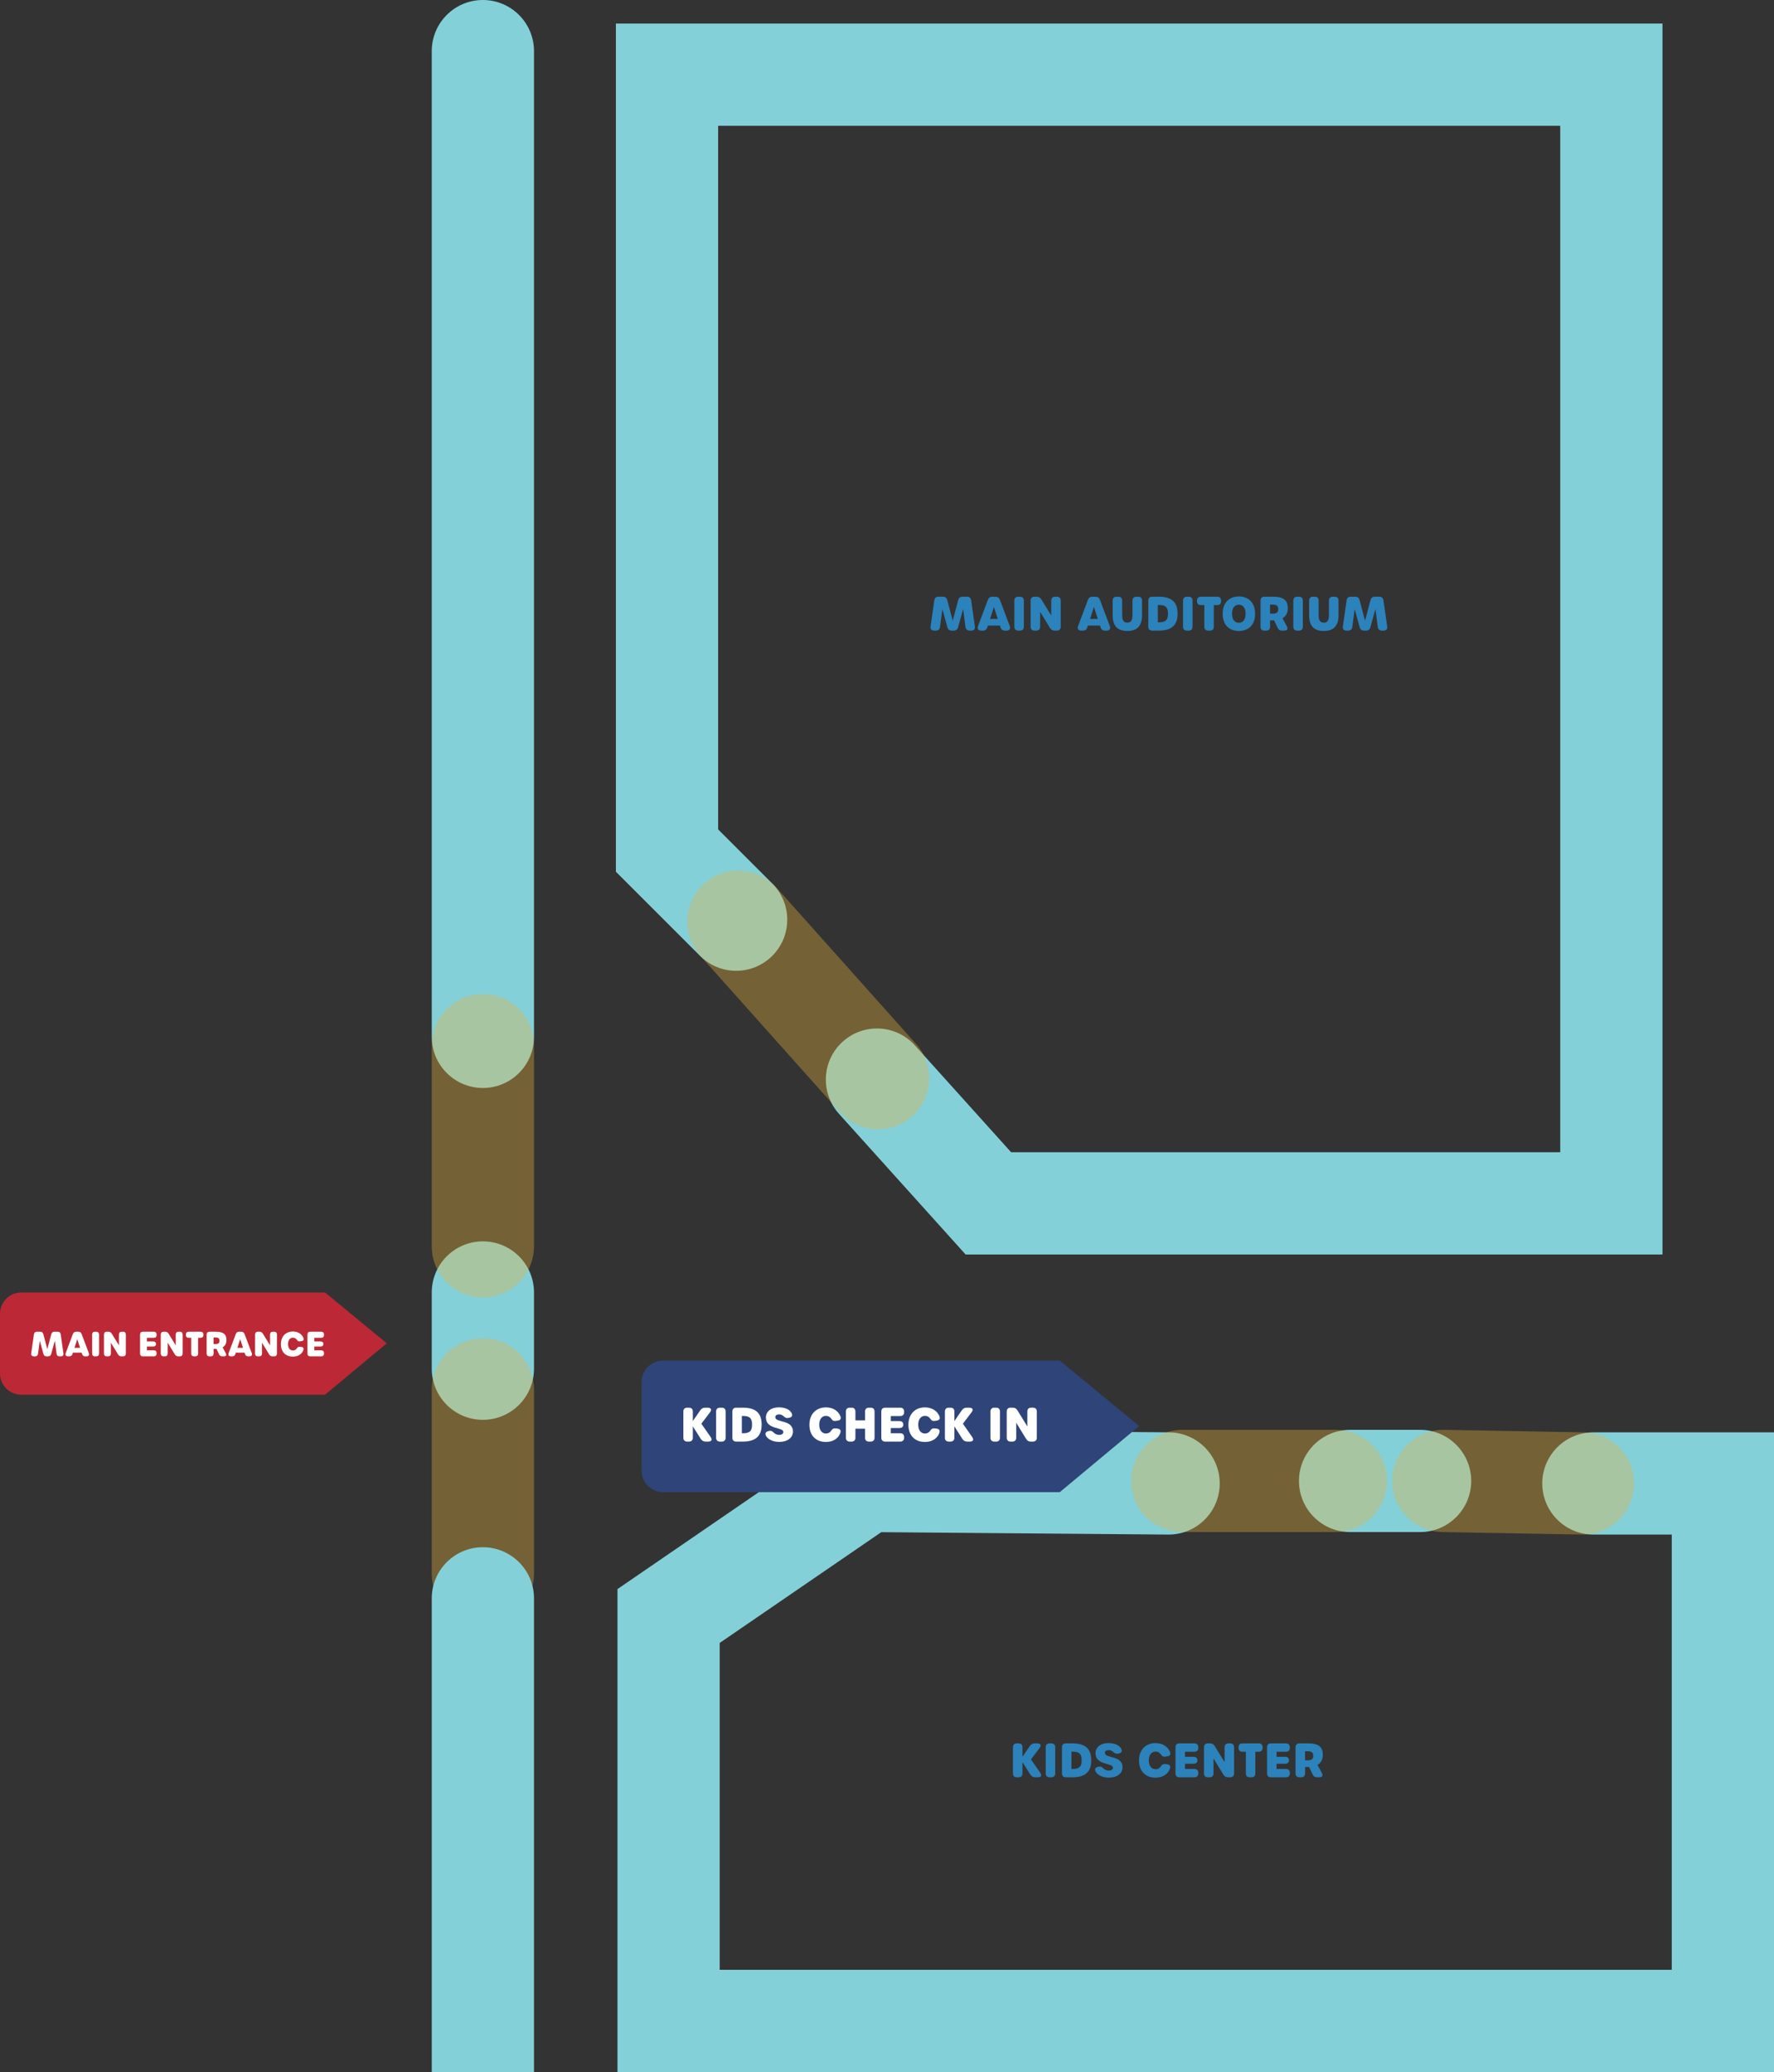 <?xml version="1.0" encoding="UTF-8"?>
<svg id="Layer_2" data-name="Layer 2" xmlns="http://www.w3.org/2000/svg" width="416.449" height="486.421" xmlns:xlink="http://www.w3.org/1999/xlink" viewBox="0 0 416.449 486.421">
  <rect x="0" y="0" width="416.449" height="486.421" fill="#333333" stroke="none"/>
  <defs>
    <style>
      .cls-1 {
        clip-path: url(#clippath);
      }

      .cls-2 {
        fill: none;
      }

      .cls-2, .cls-3, .cls-4, .cls-5, .cls-6, .cls-7, .cls-8 {
        stroke-width: 0px;
      }

      .cls-3 {
        fill: #84d0d9;
      }

      .cls-9 {
        clip-path: url(#clippath-1);
      }

      .cls-10 {
        clip-path: url(#clippath-4);
      }

      .cls-11 {
        clip-path: url(#clippath-3);
      }

      .cls-12 {
        clip-path: url(#clippath-2);
      }

      .cls-4 {
        fill: #2f4478;
      }

      .cls-13 {
        opacity: .36;
      }

      .cls-14 {
        opacity: .363;
      }

      .cls-15 {
        isolation: isolate;
      }

      .cls-5 {
        fill: #e6b239;
      }

      .cls-6 {
        fill: #fff;
      }

      .cls-7 {
        fill: #bc2835;
      }

      .cls-8 {
        fill: #2c82ba;
      }
    </style>
    <clipPath id="clippath">
      <rect class="cls-2" x="156.676" y="199.71" width="66.104" height="70.04"/>
    </clipPath>
    <clipPath id="clippath-1">
      <rect class="cls-2" x="318.68" y="331.016" width="73.062" height="33.878"/>
    </clipPath>
    <clipPath id="clippath-2">
      <rect class="cls-2" x="259.906" y="331.016" width="71.332" height="33.288"/>
    </clipPath>
    <clipPath id="clippath-3">
      <rect class="cls-2" x="96.712" y="232.252" width="33.288" height="73.432"/>
    </clipPath>
    <clipPath id="clippath-4">
      <rect class="cls-2" x="96.712" y="312.365" width="33.288" height="70.865"/>
    </clipPath>
  </defs>
  <g id="Layer_1-2" data-name="Layer 1">
    <g>
      <path id="Union_1" data-name="Union 1" class="cls-7" d="M15,327.416H5c-2.761,0-5-2.239-5-5v-14c0-2.761,2.239-5,5-5h71.308l14.49,11.934-14.49,12.066H15Z"/>
      <path class="cls-3" d="M390.27,294.498h-163.593l-29.729-33.028c-4.434-4.926-4.035-12.514.891-16.947,4.926-4.434,12.513-4.035,16.947.891l22.579,25.084h128.905V29.525h-197.686v165.181l12.71,12.71c4.686,4.687,4.686,12.285,0,16.971-4.687,4.687-12.284,4.687-16.971,0l-19.739-19.74V5.525h245.686v288.973Z"/>
      <path class="cls-3" d="M416.449,486.421H144.949v-113.375l54.581-37.419,74.903.623c6.627.055,11.955,5.472,11.9,12.099-.055,6.593-5.417,11.9-11.998,11.9-.034,0-.068,0-.102-0l-67.357-.56-37.927,26.002v76.73h223.5v-102.172h-18.4c-6.627,0-12-5.373-12-12s5.373-12,12-12h42.4v150.172Z"/>
      <path class="cls-3" d="M333.371,359.66h-16.437c-6.627,0-12-5.373-12-12s5.373-12,12-12h16.437c6.627,0,12,5.373,12,12s-5.373,12-12,12Z"/>
      <path class="cls-3" d="M113.356,333.314c-6.627,0-12-5.373-12-12v-17.898c0-6.627,5.373-12,12-12s12,5.373,12,12v17.898c0,6.627-5.373,12-12,12Z"/>
      <path class="cls-3" d="M113.356,255.409c-6.627,0-12-5.373-12-12V12c0-6.627,5.373-12,12-12s12,5.373,12,12v231.409c0,6.627-5.373,12-12,12Z"/>
      <g id="Group_3936" data-name="Group 3936" class="cls-14">
        <g id="Group_3935" data-name="Group 3935">
          <g class="cls-1">
            <g id="Group_3934" data-name="Group 3934">
              <path class="cls-5" d="M206.139,265.106c-3.3,0-6.585-1.353-8.956-4.008l-32.815-36.752c-4.414-4.943-3.985-12.529.959-16.943,4.943-4.415,12.53-3.985,16.943.959l32.815,36.752c4.414,4.943,3.985,12.529-.959,16.943-2.289,2.043-5.144,3.049-7.988,3.049Z"/>
            </g>
          </g>
        </g>
      </g>
      <g id="Group_3939" data-name="Group 3939" class="cls-13">
        <g id="Group_3938" data-name="Group 3938">
          <g class="cls-9">
            <g id="Group_3937" data-name="Group 3937">
              <path class="cls-5" d="M371.605,360.249c-.073,0-.146-0-.22-.002l-32.781-.589c-6.626-.119-11.902-5.587-11.783-12.213.12-6.626,5.615-11.892,12.213-11.783l32.781.589c6.626.119,11.902,5.587,11.783,12.213-.118,6.553-5.467,11.785-11.994,11.785Z"/>
            </g>
          </g>
        </g>
      </g>
      <g id="Group_3942" data-name="Group 3942" class="cls-13">
        <g id="Group_3941" data-name="Group 3941">
          <g class="cls-12">
            <g id="Group_3940" data-name="Group 3940">
              <path class="cls-5" d="M313.591,359.66h-36.039c-6.627,0-12-5.373-12-12s5.373-12,12-12h36.039c6.627,0,12,5.373,12,12s-5.373,12-12,12Z"/>
            </g>
          </g>
        </g>
      </g>
      <g id="Group_3945" data-name="Group 3945" class="cls-13">
        <g id="Group_3944" data-name="Group 3944">
          <g class="cls-11">
            <g id="Group_3943" data-name="Group 3943">
              <path class="cls-5" d="M113.356,304.583c-6.627,0-12-5.373-12-12v-47.231c0-6.627,5.373-12,12-12s12,5.373,12,12v47.231c0,6.627-5.373,12-12,12Z"/>
            </g>
          </g>
        </g>
      </g>
      <g id="Group_3948" data-name="Group 3948" class="cls-13">
        <g id="Group_3947" data-name="Group 3947">
          <g class="cls-10">
            <g id="Group_3946" data-name="Group 3946">
              <path class="cls-5" d="M113.356,381.426c-6.627,0-12-5.373-12-12v-43.257c0-6.627,5.373-12,12-12s12,5.373,12,12v43.257c0,6.627-5.373,12-12,12Z"/>
            </g>
          </g>
        </g>
      </g>
      <g id="Main_entrance" data-name="Main entrance" class="cls-15">
        <g class="cls-15">
          <path class="cls-6" d="M7.331,317.699l.633-4.45c.059-.411.303-.622.718-.622h.753c.402,0,.643.195.746.585l.929,3.51.929-3.51c.103-.39.344-.585.746-.585h.753c.415,0,.659.211.718.622l.633,4.45c.065.46-.167.717-.625.717h-.271c-.416,0-.656-.219-.711-.634l-.404-3.041-.855,3.096c-.106.384-.348.579-.75.579h-.328c-.402,0-.644-.195-.75-.579l-.855-3.096-.404,3.041c-.055.415-.295.634-.71.634h-.271c-.459,0-.691-.257-.625-.717Z"/>
          <path class="cls-6" d="M20.311,318.416h-.286c-.394,0-.637-.182-.757-.563l-.096-.303h-2.062l-.095.303c-.119.382-.364.563-.758.563h-.287c-.493,0-.712-.313-.539-.775l1.677-4.473c.138-.367.386-.541.774-.541h.508c.389,0,.636.174.774.541l1.683,4.472c.174.463-.046.776-.537.776ZM18.137,314.38l-.66,2.036h1.325l-.665-2.036Z"/>
          <path class="cls-6" d="M21.63,317.742v-4.441c0-.437.237-.674.674-.674h.276c.437,0,.674.237.674.674v4.441c0,.437-.237.674-.674.674h-.276c-.437,0-.674-.237-.674-.674Z"/>
          <path class="cls-6" d="M24.406,317.742v-4.441c0-.437.237-.674.674-.674h.35c.37,0,.615.142.811.461l1.682,2.748v-2.535c0-.437.237-.674.674-.674h.271c.437,0,.674.237.674.674v4.441c0,.437-.237.674-.674.674h-.345c-.369,0-.615-.141-.811-.461l-1.682-2.749v2.536c0,.437-.237.674-.674.674h-.276c-.437,0-.674-.237-.674-.674Z"/>
          <path class="cls-6" d="M32.878,317.742v-4.441c0-.437.237-.674.674-.674h2.542c.437,0,.674.237.674.674v.084c0,.438-.237.675-.674.675h-1.597v.857h1.453c.437,0,.674.21.674.587v.008c0,.382-.237.589-.674.589h-1.453v.889h1.597c.437,0,.674.237.674.675v.078c0,.437-.237.674-.674.674h-2.542c-.437,0-.674-.237-.674-.674Z"/>
          <path class="cls-6" d="M37.741,317.742v-4.441c0-.437.237-.674.674-.674h.35c.369,0,.615.142.811.461l1.683,2.748v-2.535c0-.437.237-.674.674-.674h.271c.437,0,.674.237.674.674v4.441c0,.437-.237.674-.674.674h-.345c-.37,0-.615-.141-.811-.461l-1.682-2.749v2.536c0,.437-.237.674-.674.674h-.276c-.437,0-.674-.237-.674-.674Z"/>
          <path class="cls-6" d="M44.889,317.742v-3.683h-.575c-.437,0-.674-.237-.674-.675v-.084c0-.437.237-.674.674-.674h2.761c.437,0,.674.237.674.674v.084c0,.438-.237.675-.674.675h-.567v3.683c0,.437-.237.674-.674.674h-.271c-.437,0-.674-.237-.674-.674Z"/>
          <path class="cls-6" d="M52.487,318.416h-.302c-.386,0-.612-.168-.776-.521l-.585-1.236c-.064.003-.131.004-.199.004h-.483v1.08c0,.437-.237.674-.674.674h-.284c-.437,0-.674-.237-.674-.674v-4.441c0-.437.237-.674.674-.674h1.474c1.958,0,2.504.739,2.504,1.982,0,.706-.267,1.322-.903,1.691l.714,1.318c.279.515.133.797-.486.797ZM51.529,314.742c0-.493-.239-.767-.912-.767h-.483v1.544h.483c.673,0,.912-.271.912-.777Z"/>
          <path class="cls-6" d="M58.558,318.416h-.286c-.394,0-.636-.182-.757-.563l-.096-.303h-2.062l-.095.303c-.119.382-.364.563-.758.563h-.287c-.493,0-.712-.313-.539-.775l1.678-4.473c.137-.367.385-.541.774-.541h.508c.389,0,.636.174.774.541l1.683,4.472c.174.463-.046.776-.537.776ZM56.384,314.38l-.66,2.036h1.325l-.665-2.036Z"/>
          <path class="cls-6" d="M59.877,317.742v-4.441c0-.437.237-.674.674-.674h.35c.369,0,.615.142.811.461l1.682,2.748v-2.535c0-.437.237-.674.674-.674h.271c.437,0,.674.237.674.674v4.441c0,.437-.237.674-.674.674h-.345c-.369,0-.615-.141-.811-.461l-1.682-2.749v2.536c0,.437-.237.674-.674.674h-.276c-.437,0-.674-.237-.674-.674Z"/>
          <path class="cls-6" d="M65.943,315.537c0-1.868,1.206-2.957,2.809-2.957,1.064,0,2.009.462,2.452,1.438.205.45.051.743-.388.814l-.254.041c-.435.071-.621.003-.801-.251-.268-.41-.584-.593-1.015-.593-.679,0-1.128.591-1.128,1.507,0,.914.449,1.497,1.128,1.497.436,0,.749-.186,1.003-.594.167-.249.407-.331.817-.266l.254.04c.478.075.574.416.277.999-.438.86-1.344,1.265-2.346,1.265-1.625,0-2.809-1.033-2.809-2.941Z"/>
          <path class="cls-6" d="M72.173,317.742v-4.441c0-.437.237-.674.674-.674h2.541c.437,0,.674.237.674.674v.084c0,.438-.237.675-.674.675h-1.596v.857h1.452c.437,0,.674.21.674.587v.008c0,.382-.237.589-.674.589h-1.452v.889h1.596c.437,0,.674.237.674.675v.078c0,.437-.237.674-.674.674h-2.541c-.437,0-.674-.237-.674-.674Z"/>
        </g>
      </g>
      <path id="Union_2" data-name="Union 2" class="cls-4" d="M171.351,350.291h-15.728c-2.761,0-5-2.239-5-5v-20.875c0-2.761,2.239-5,5-5h93.165l18.635,15.352-18.635,15.523h-77.437Z"/>
      <g id="Kids_check_in" data-name="Kids check in" class="cls-15">
        <g class="cls-15">
          <path class="cls-6" d="M160.417,337.493v-6.109c0-.602.326-.928.927-.928h.372c.601,0,.928.326.928.928v2.222l1.725-2.509c.307-.443.668-.641,1.177-.641h.503c.828,0,1.157.385.6,1.119l-2.007,2.646,2.146,3.083c.517.742.22,1.116-.579,1.116h-.554c-.512,0-.891-.231-1.165-.659l-1.846-2.92v2.651c0,.602-.327.928-.928.928h-.372c-.601,0-.927-.326-.927-.928Z"/>
          <path class="cls-6" d="M168.106,337.493v-6.11c0-.601.327-.927.928-.927h.38c.601,0,.927.326.927.927v6.11c0,.602-.326.928-.927.928h-.38c-.601,0-.928-.326-.928-.928Z"/>
          <path class="cls-6" d="M171.923,337.493v-6.11c0-.601.327-.927.928-.927h1.528c3.212,0,4.419,1.441,4.419,3.99,0,2.496-1.208,3.975-4.419,3.975h-1.528c-.601,0-.928-.326-.928-.928ZM176.545,334.428c0-1.317-.397-2.027-2.088-2.027h-.308v4.058h.326c1.672,0,2.069-.703,2.069-2.03Z"/>
          <path class="cls-6" d="M179.859,337.147c-.345-.553-.146-1.005.448-1.167l.177-.049c.496-.135.801.028,1.106.342.362.373.801.573,1.318.573.605,0,.981-.26.981-.679,0-1.206-4.09-.497-4.09-3.4,0-1.444,1.23-2.384,3.017-2.384,1.331,0,2.427.416,2.932,1.202.406.632.231,1.091-.437,1.226l-.179.036c-.691.141-.919-.165-1.263-.449-.285-.235-.588-.359-.965-.359-.553,0-.906.251-.906.644,0,1.388,4.149.496,4.149,3.38,0,1.482-1.35,2.438-3.22,2.438-1.309,0-2.539-.506-3.068-1.353Z"/>
          <path class="cls-6" d="M190.008,334.46c0-2.57,1.66-4.069,3.865-4.069,1.464,0,2.764.637,3.374,1.979.281.619.07,1.022-.533,1.12l-.351.058c-.599.097-.854.003-1.102-.346-.368-.564-.804-.815-1.396-.815-.935,0-1.552.812-1.552,2.073,0,1.257.617,2.06,1.552,2.06.599,0,1.031-.255,1.38-.817.229-.342.56-.455,1.124-.365l.35.055c.657.104.789.572.381,1.375-.603,1.184-1.849,1.74-3.228,1.74-2.235,0-3.865-1.421-3.865-4.047Z"/>
          <path class="cls-6" d="M198.575,337.493v-6.11c0-.601.326-.927.927-.927h.38c.601,0,.928.326.928.927v2.058h2.26v-2.058c0-.601.327-.927.928-.927h.379c.602,0,.928.326.928.927v6.11c0,.602-.326.928-.928.928h-.379c-.601,0-.928-.326-.928-.928v-2.1h-2.26v2.1c0,.602-.327.928-.928.928h-.38c-.601,0-.927-.326-.927-.928Z"/>
          <path class="cls-6" d="M206.891,337.493v-6.11c0-.601.326-.927.927-.927h3.497c.601,0,.927.326.927.927v.116c0,.601-.326.927-.927.927h-2.197v1.181h1.999c.601,0,.927.289.927.807v.012c0,.525-.326.811-.927.811h-1.999v1.223h2.197c.601,0,.927.326.927.928v.107c0,.602-.326.928-.927.928h-3.497c-.601,0-.927-.326-.927-.928Z"/>
          <path class="cls-6" d="M213.251,334.46c0-2.57,1.66-4.069,3.865-4.069,1.464,0,2.764.637,3.374,1.979.281.619.07,1.022-.533,1.12l-.351.058c-.599.097-.854.003-1.102-.346-.368-.564-.804-.815-1.396-.815-.935,0-1.552.812-1.552,2.073,0,1.257.617,2.06,1.552,2.06.599,0,1.031-.255,1.38-.817.229-.342.56-.455,1.124-.365l.35.055c.657.104.789.572.381,1.375-.602,1.184-1.849,1.74-3.228,1.74-2.235,0-3.865-1.421-3.865-4.047Z"/>
          <path class="cls-6" d="M221.818,337.493v-6.109c0-.602.326-.928.928-.928h.372c.601,0,.927.326.927.928v2.222l1.725-2.509c.307-.443.667-.641,1.177-.641h.503c.827,0,1.157.385.6,1.119l-2.007,2.646,2.146,3.083c.517.742.219,1.116-.58,1.116h-.554c-.513,0-.891-.231-1.166-.659l-1.846-2.92v2.651c0,.602-.326.928-.927.928h-.372c-.602,0-.928-.326-.928-.928Z"/>
          <path class="cls-6" d="M232.51,337.493v-6.11c0-.601.326-.927.927-.927h.38c.601,0,.928.326.928.927v6.11c0,.602-.327.928-.928.928h-.38c-.601,0-.927-.326-.927-.928Z"/>
          <path class="cls-6" d="M236.327,337.493v-6.11c0-.601.326-.927.927-.927h.482c.508,0,.846.193,1.116.634l2.315,3.78v-3.487c0-.601.326-.927.927-.927h.373c.601,0,.927.326.927.927v6.11c0,.602-.326.928-.927.928h-.475c-.508,0-.846-.193-1.116-.635l-2.314-3.782v3.489c0,.602-.327.928-.928.928h-.38c-.601,0-.927-.326-.927-.928Z"/>
        </g>
      </g>
      <g id="Main_auditorium" data-name="Main auditorium" class="cls-15">
        <g class="cls-15">
          <path class="cls-8" d="M218.457,147.059l.871-6.123c.081-.565.416-.855.988-.855h1.037c.553,0,.884.269,1.025.804l1.278,4.83,1.278-4.83c.142-.535.473-.804,1.026-.804h1.037c.571,0,.907.29.988.855l.872,6.123c.09.633-.229.986-.86.986h-.372c-.572,0-.902-.302-.978-.871l-.556-4.186-1.176,4.26c-.146.528-.479.797-1.032.797h-.451c-.553,0-.886-.269-1.032-.797l-1.176-4.26-.556,4.186c-.076.569-.406.871-.978.871h-.372c-.631,0-.951-.354-.86-.986Z"/>
          <path class="cls-8" d="M237.047,146.977c.24.638-.063,1.068-.739,1.068h-.394c-.542,0-.876-.25-1.042-.775l-.132-.417h-2.836l-.131.418c-.164.524-.5.774-1.042.774h-.394c-.679,0-.98-.432-.742-1.066l2.308-6.154c.189-.505.531-.744,1.065-.744h.699c.535,0,.875.239,1.065.744l2.316,6.152h-0ZM233.317,142.491l-.908,2.802h1.823l-.915-2.802Z"/>
          <path class="cls-8" d="M238.118,147.117v-6.11c0-.601.326-.927.927-.927h.38c.601,0,.928.326.928.927v6.11c0,.602-.327.928-.928.928h-.38c-.601,0-.927-.326-.927-.928Z"/>
          <path class="cls-8" d="M241.935,147.117v-6.11c0-.601.326-.927.927-.927h.482c.508,0,.846.193,1.116.634l2.315,3.78v-3.487c0-.601.326-.927.927-.927h.373c.601,0,.927.326.927.927v6.11c0,.602-.326.928-.927.928h-.475c-.508,0-.846-.193-1.116-.635l-2.314-3.782v3.489c0,.602-.326.928-.927.928h-.38c-.601,0-.927-.326-.927-.928Z"/>
          <path class="cls-8" d="M259.793,148.045h-.394c-.542,0-.875-.25-1.042-.775l-.132-.417h-2.837l-.13.418c-.164.524-.5.774-1.042.774h-.395c-.679,0-.979-.432-.742-1.066l2.308-6.154c.189-.505.53-.744,1.065-.744h.699c.534,0,.875.239,1.065.744l2.315,6.152c.24.638-.064,1.068-.739,1.068ZM256.801,142.491l-.908,2.802h1.823l-.915-2.802Z"/>
          <path class="cls-8" d="M261.195,144.372v-3.365c0-.601.326-.927.927-.927h.38c.601,0,.928.326.928.927v3.354c0,1.277.344,1.806,1.205,1.806.869,0,1.212-.528,1.212-1.794v-3.365c0-.601.327-.927.928-.927h.395c.601,0,.928.326.928.927v3.38c0,2.547-1.145,3.737-3.462,3.737-2.318,0-3.44-1.172-3.44-3.752Z"/>
          <path class="cls-8" d="M269.567,147.117v-6.11c0-.601.326-.927.927-.927h1.529c3.212,0,4.419,1.441,4.419,3.99,0,2.496-1.208,3.975-4.419,3.975h-1.529c-.601,0-.927-.326-.927-.928ZM274.189,144.052c0-1.317-.397-2.027-2.088-2.027h-.307v4.058h.326c1.672,0,2.069-.703,2.069-2.03Z"/>
          <path class="cls-8" d="M277.717,147.117v-6.11c0-.601.326-.927.927-.927h.38c.601,0,.928.326.928.927v6.11c0,.602-.327.928-.928.928h-.38c-.601,0-.927-.326-.927-.928Z"/>
          <path class="cls-8" d="M282.716,147.117v-5.067h-.791c-.601,0-.927-.326-.927-.927v-.116c0-.601.326-.927.927-.927h3.798c.601,0,.928.326.928.927v.116c0,.601-.327.927-.928.927h-.78v5.067c0,.602-.326.928-.927.928h-.372c-.601,0-.928-.326-.928-.928Z"/>
          <path class="cls-8" d="M287.026,144.073c0-2.838,1.801-4.055,3.815-4.055,1.981,0,3.797,1.217,3.797,4.055,0,2.894-1.805,4.054-3.819,4.054-2.014,0-3.793-1.16-3.793-4.054ZM292.41,144.065c0-1.347-.651-2.104-1.584-2.104-.967,0-1.603.754-1.603,2.104,0,1.406.626,2.13,1.596,2.13.944,0,1.591-.724,1.591-2.13Z"/>
          <path class="cls-8" d="M301.383,148.045h-.416c-.531,0-.842-.231-1.067-.718l-.805-1.7c-.089.003-.18.005-.274.005h-.665v1.485c0,.602-.326.928-.927.928h-.391c-.601,0-.927-.326-.927-.928v-6.11c0-.601.326-.927.927-.927h2.028c2.694,0,3.445,1.017,3.445,2.728,0,.971-.367,1.819-1.242,2.326l.983,1.814c.385.709.184,1.097-.668,1.097ZM300.066,142.99c0-.68-.329-1.056-1.255-1.056h-.665v2.124h.665c.926,0,1.255-.373,1.255-1.068Z"/>
          <path class="cls-8" d="M303.612,147.117v-6.11c0-.601.326-.927.927-.927h.38c.601,0,.927.326.927.927v6.11c0,.602-.326.928-.927.928h-.38c-.601,0-.927-.326-.927-.928Z"/>
          <path class="cls-8" d="M307.318,144.372v-3.365c0-.601.326-.927.927-.927h.38c.601,0,.928.326.928.927v3.354c0,1.277.344,1.806,1.205,1.806.869,0,1.212-.528,1.212-1.794v-3.365c0-.601.327-.927.928-.927h.395c.601,0,.928.326.928.927v3.38c0,2.547-1.145,3.737-3.462,3.737-2.318,0-3.44-1.172-3.44-3.752Z"/>
          <path class="cls-8" d="M315.245,147.059l.871-6.123c.081-.565.416-.855.988-.855h1.037c.553,0,.884.269,1.026.804l1.277,4.83,1.278-4.83c.142-.535.473-.804,1.025-.804h1.037c.572,0,.907.29.988.855l.872,6.123c.09.633-.229.986-.86.986h-.372c-.572,0-.902-.302-.978-.871l-.556-4.186-1.176,4.26c-.146.528-.479.797-1.032.797h-.451c-.553,0-.886-.269-1.032-.797l-1.176-4.26-.556,4.186c-.076.569-.406.871-.978.871h-.372c-.631,0-.951-.354-.86-.986Z"/>
        </g>
      </g>
      <g id="Kids_center" data-name="Kids center" class="cls-15">
        <g class="cls-15">
          <path class="cls-8" d="M237.791,416.302v-6.109c0-.602.326-.928.927-.928h.372c.601,0,.928.326.928.928v2.222l1.725-2.509c.307-.443.668-.641,1.177-.641h.503c.828,0,1.157.385.6,1.119l-2.007,2.646,2.146,3.083c.517.742.22,1.116-.579,1.116h-.554c-.512,0-.891-.231-1.165-.659l-1.846-2.92v2.651c0,.602-.327.928-.928.928h-.372c-.601,0-.927-.326-.927-.928Z"/>
          <path class="cls-8" d="M245.48,416.302v-6.11c0-.601.327-.927.928-.927h.38c.601,0,.927.326.927.927v6.11c0,.602-.326.928-.927.928h-.38c-.601,0-.928-.326-.928-.928Z"/>
          <path class="cls-8" d="M249.297,416.302v-6.11c0-.601.327-.927.928-.927h1.528c3.212,0,4.419,1.441,4.419,3.99,0,2.496-1.208,3.975-4.419,3.975h-1.528c-.601,0-.928-.326-.928-.928ZM253.919,413.237c0-1.317-.397-2.027-2.088-2.027h-.308v4.058h.326c1.672,0,2.069-.703,2.069-2.03Z"/>
          <path class="cls-8" d="M257.233,415.957c-.345-.553-.146-1.005.448-1.167l.177-.049c.496-.135.801.028,1.106.342.362.373.801.573,1.318.573.605,0,.981-.26.981-.679,0-1.206-4.09-.497-4.09-3.4,0-1.444,1.23-2.384,3.017-2.384,1.331,0,2.427.416,2.932,1.202.406.632.231,1.091-.437,1.226l-.179.036c-.691.141-.919-.165-1.263-.449-.285-.235-.588-.359-.965-.359-.553,0-.906.251-.906.644,0,1.388,4.149.496,4.149,3.38,0,1.482-1.35,2.438-3.22,2.438-1.309,0-2.539-.506-3.068-1.353Z"/>
          <path class="cls-8" d="M267.382,413.269c0-2.57,1.66-4.069,3.865-4.069,1.464,0,2.764.637,3.374,1.979.281.619.07,1.022-.533,1.12l-.351.058c-.599.097-.854.003-1.102-.346-.368-.564-.804-.815-1.396-.815-.935,0-1.552.812-1.552,2.073,0,1.257.617,2.06,1.552,2.06.599,0,1.031-.255,1.38-.817.229-.342.56-.455,1.124-.365l.35.055c.657.104.789.572.381,1.375-.603,1.184-1.849,1.74-3.228,1.74-2.235,0-3.865-1.421-3.865-4.047Z"/>
          <path class="cls-8" d="M275.949,416.302v-6.11c0-.601.326-.927.927-.927h3.497c.601,0,.928.326.928.927v.116c0,.601-.327.927-.928.927h-2.197v1.181h1.999c.602,0,.928.289.928.807v.012c0,.525-.326.811-.928.811h-1.999v1.223h2.197c.601,0,.928.326.928.928v.107c0,.602-.327.928-.928.928h-3.497c-.601,0-.927-.326-.927-.928Z"/>
          <path class="cls-8" d="M282.637,416.302v-6.11c0-.601.326-.927.927-.927h.481c.509,0,.846.193,1.116.634l2.315,3.78v-3.487c0-.601.326-.927.927-.927h.372c.602,0,.928.326.928.927v6.11c0,.602-.326.928-.928.928h-.475c-.508,0-.846-.193-1.116-.635l-2.314-3.782v3.489c0,.602-.326.928-.927.928h-.38c-.601,0-.927-.326-.927-.928Z"/>
          <path class="cls-8" d="M292.466,416.302v-5.067h-.791c-.601,0-.927-.326-.927-.927v-.116c0-.601.326-.927.927-.927h3.798c.601,0,.927.326.927.927v.116c0,.601-.326.927-.927.927h-.78v5.067c0,.602-.326.928-.927.928h-.373c-.601,0-.927-.326-.927-.928Z"/>
          <path class="cls-8" d="M297.443,416.302v-6.11c0-.601.327-.927.928-.927h3.496c.601,0,.928.326.928.927v.116c0,.601-.327.927-.928.927h-2.197v1.181h1.999c.601,0,.927.289.927.807v.012c0,.525-.326.811-.927.811h-1.999v1.223h2.197c.601,0,.928.326.928.928v.107c0,.602-.327.928-.928.928h-3.496c-.601,0-.928-.326-.928-.928Z"/>
          <path class="cls-8" d="M309.603,417.23h-.416c-.531,0-.842-.231-1.067-.718l-.805-1.7c-.089.003-.18.005-.274.005h-.665v1.485c0,.602-.326.928-.927.928h-.391c-.601,0-.927-.326-.927-.928v-6.11c0-.601.326-.927.927-.927h2.028c2.694,0,3.445,1.017,3.445,2.728,0,.971-.367,1.819-1.242,2.326l.983,1.814c.385.709.184,1.097-.668,1.097ZM308.285,412.175c0-.68-.329-1.056-1.255-1.056h-.665v2.124h.665c.926,0,1.255-.373,1.255-1.068Z"/>
        </g>
      </g>
      <path class="cls-3" d="M125.356,486.421v-111.201c0-6.627-5.373-12-12-12s-12,5.373-12,12v111.201h24Z"/>
    </g>
  </g>
</svg>